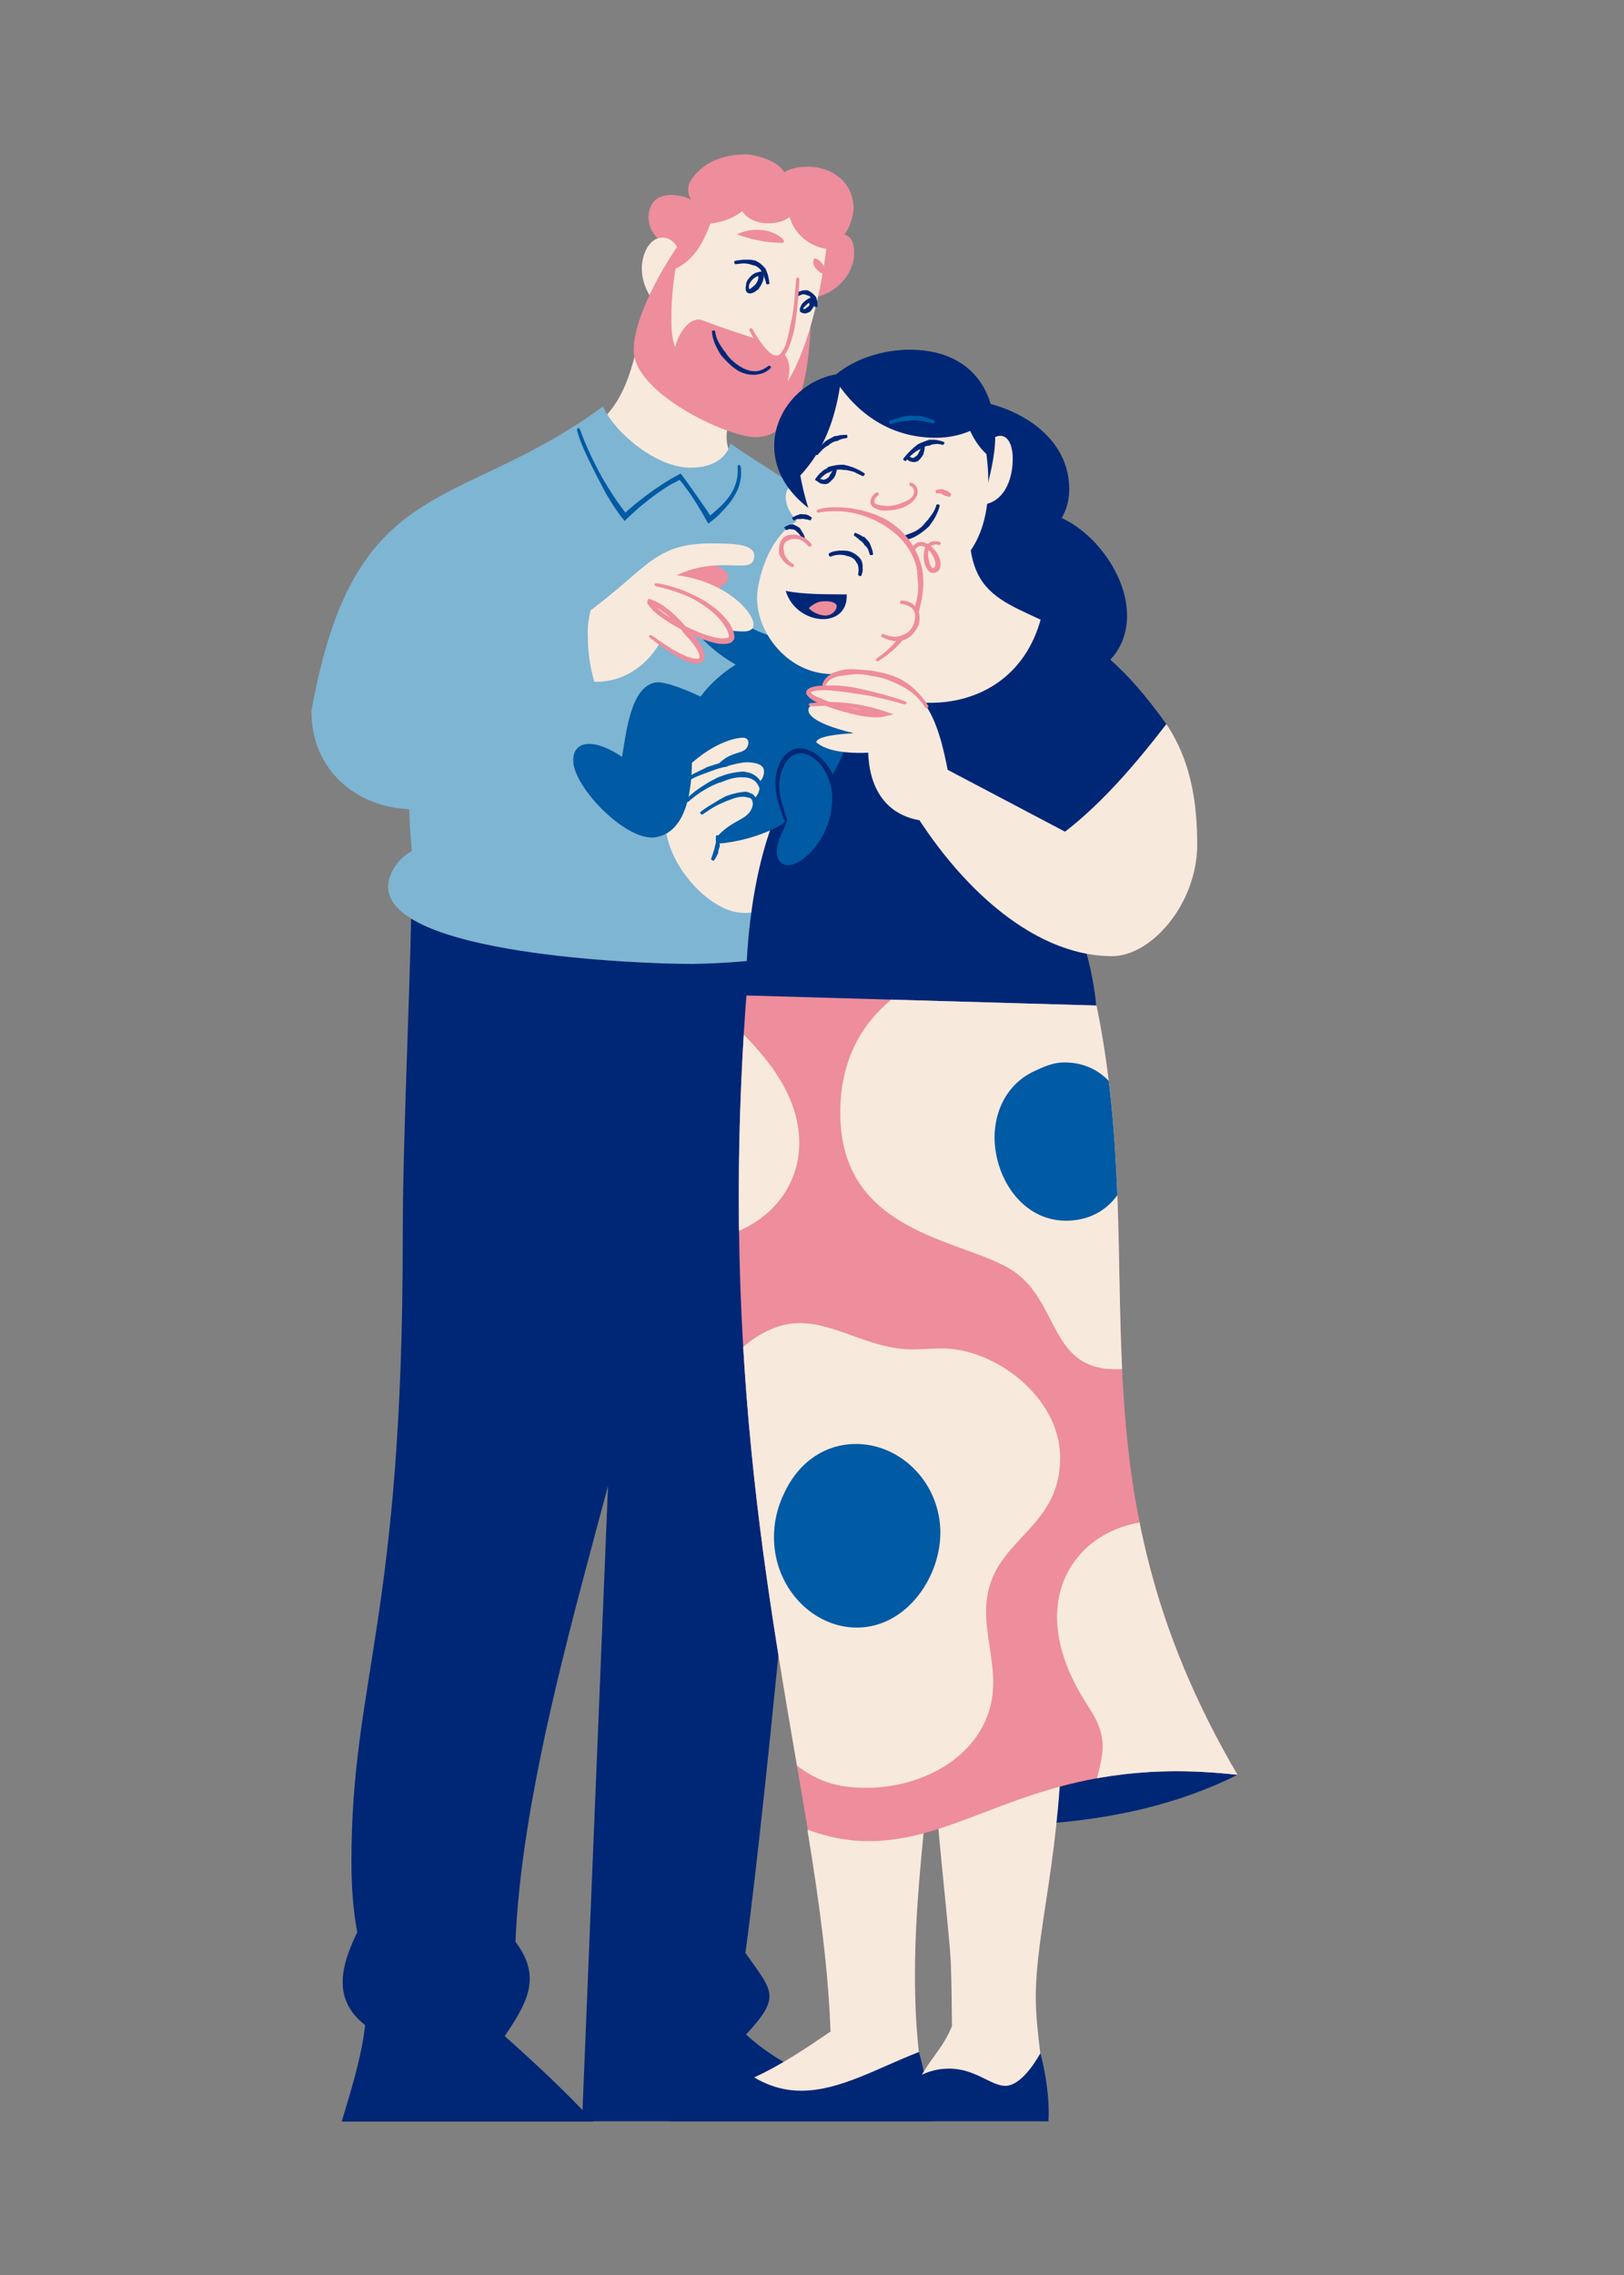 <?xml version="1.0" encoding="utf-8"?>
<!-- Generator: Adobe Illustrator 28.1.0, SVG Export Plug-In . SVG Version: 6.00 Build 0)  -->
<svg version="1.1" id="Layer_1" xmlns="http://www.w3.org/2000/svg" xmlns:xlink="http://www.w3.org/1999/xlink" x="0px" y="0px"
	 viewBox="0 0 500 700" style="enable-background:new 0 0 500 700;" xml:space="preserve">
<rect x="0" y="0" width="500" height="700" fill="#808080" stroke="none"/>
<style type="text/css">
	.st0{fill:#002776;}
	.st1{fill:#F8E9DD;}
	.st2{fill:#7EB5D2;}
	.st3{fill:none;}
	.st4{fill:#005AA4;}
	.st5{fill:#EE8D9C;}
	.st6{clip-path:url(#SVGID_00000124120272126478912470000001167862159993865618_);}
</style>
<g>
	<path class="st0" d="M250.5,282.3c-0.1,3.6-0.1,7.3-0.1,10.9c0,20.9,0.7,41.8,0.7,62.6c0,44.1-15.4,200.1-21.6,245.1
		c4.5,6.4,7.4,9.8,7.4,13.3c0,3.1-2.1,6.3-7.2,11.8c5,4.6,10.5,8.1,16.4,11.1c1,0,2,0,3.1,0c10.1,0,25.4,2,25.4,12.1
		c0,1.1-0.1,2.3-0.3,3.5h-95.1l8.7-212.6l-5.9-157.9H250.5z"/>
</g>
<g>
	<path class="st0" d="M182.6,652.7c-8.5-9.2-17.8-17.8-27.2-26.2c4.6-6.8,7.7-12.1,7.7-17.6c0-3.6-1.3-7.3-4.4-11.5
		c3-71.1,40.8-166.4,40.8-200.7c0-4.6-0.5-8.7-1.6-12.1l-5.1-102.8l-66.1-4.2c-0.7,35.1-2.7,72.4-2.7,103.5
		c0,117.4-15.8,135.8-15.8,191.7c0,7.7,0.5,15,1.8,21.7c-2.5,5.2-4.5,10.4-4.5,15.4c0,4.7,1.8,9.2,6.9,13.2c-1.1,10-4.3,20-7.2,29.7
		H182.6z"/>
</g>
<g>
	<path class="st0" d="M282.9,631.3c0,0,3,10.3,3.9,21.4H206c3.6-12,9.1-12.2,26.3-13.6C232.2,639.1,264.4,628.3,282.9,631.3z"/>
</g>
<g>
	<path class="st0" d="M381,546.1c-45.6,22.8-100.9,14.4-115.3,12.2s87.4-37.3,87.4-37.3L381,546.1z"/>
</g>
<g>
	<path class="st1" d="M301.1,538.3l-52.5,24.8c3.6,22,6.4,42.4,7.1,62c-7.5,5.1-15.2,10.3-23.5,14.1c4.9,2.9,9.7,4.1,14.5,4.1
		c11.9,0,23.7-7.1,36.2-11.9c-0.9-8-1.2-16-1.2-23.9c0-19.1,2.1-38,4.1-57.7"/>
</g>
<g>
	<path class="st0" d="M320.3,631.7c0,0,3.1,10.9,2.5,21h-48.5c0.7-6.4,4.2-11.7,9.5-14.3C300.5,625.1,320.3,631.7,320.3,631.7z"/>
</g>
<g>
	<path class="st1" d="M287.1,531.4c0.4,23,3.4,45.8,5.4,68.7c0.5,6.4,0.5,16.9,0.6,23.3c-2.7,6.5-5.7,8.9-9.3,15
		c2.7-1.3,5.5-1.9,8.4-1.9c8.1,0,12.9,5.3,17.3,5.3c4.1,0,8.2-5.4,10.8-10c-0.7-5.7-1.4-11.5-1.4-17.2c0,0,0-0.1,0-0.1
		c0-20.6,7.9-44.1,8.2-86"/>
</g>
<g>
	<path class="st0" d="M283.5,124.2c2.9-1,6.3-1.5,9.9-1.5c15.9,0,35.8,9.6,35.8,27.8c0,9.9-7.3,15.8-12.9,15.8c-2.3,0-4.5-1-6.3-3.4
		c2.5-3.6,5.9-5.2,9.7-5.2c12,0,27.3,16.3,27.3,31.7c0,10.5-7.2,20-22.3,20c-23.5,0-46.6-18.4-46.6-45.7c0-6.6,1.3-13.5,4-20.5"/>
</g>
<g>
	<g>
		<path class="st1" d="M225.3,127.7c-1,2.3-1.6,4.5-1.6,6.7c0,2.8,0.9,5.4,3,8c-15.3,19.5-51.8-6.6-51.8-6.6
			c16.8-7,19.4-20.2,22.9-36.9"/>
	</g>
	<g>
		<path class="st2" d="M242.6,294c7.9-87.1,18.8-103,29.4-112.5c-4.7-20.6-29.9-33.1-47.1-45c-1.2,4.1-4.8,7.4-12.4,7.4
			c-10.1,0-22.8-10.2-26.9-18.8c-45.1,33.1-76.6,19.9-89.8,94.1l30-5.3c0,6.5-0.1,13-0.1,19.5c0,9.5,0.2,19,1.1,28.5
			c-3.9,1.9-7.3,6.7-7.3,10.9c0,20.8,76.7,23.8,93.7,23.8C223.2,296.4,233.2,295.7,242.6,294z"/>
	</g>
	<g>
		<g>
			<line class="st3" x1="179" y1="131.5" x2="177.2" y2="131.9"/>
		</g>
		<g>
			<line class="st3" x1="228.4" y1="142.7" x2="226.6" y2="143"/>
		</g>
		<g>
			<path class="st4" d="M208.9,147.8l0.2-0.1l0.1,0c0-0.1,0.1,0,0.2,0.1c0,0,0.4,0.6,0.7,0.9c0.6,0.8,1.2,1.6,1.8,2.4
				c1.2,1.7,2.3,3.4,3.3,5.1c0.6,0.9,1.1,1.8,1.6,2.7c0.4,0.7,0.8,1.4,1.2,2.1c0,0,0.1,0.1,0.1,0.1l0.1-0.1l0.3-0.2l0.5-0.4
				c0.3-0.2,0.6-0.5,0.9-0.7c0.8-0.7,1.6-1.4,2.3-2.2c0.7-0.7,1.3-1.4,2-2.2c0.9-1.1,1.7-2.3,2.4-3.6c1.3-2.4,1.8-5.2,1.5-7.9
				c-0.1-0.5-0.4-0.8-0.6-0.8c-0.3,0.1-0.4,0.4-0.4,0.9c0.2,2.5-0.4,5.1-1.6,7.3c-0.6,1.1-1.4,2.2-2.3,3.2c-0.6,0.7-1.3,1.4-2,2
				c-0.8,0.7-1.5,1.4-2.3,2c-0.2,0.2-0.2,0.1-0.2,0.2c0,0,0,0-0.1,0c-0.1-0.2-0.2-0.3-0.3-0.5c-0.5-0.9-1.1-1.7-1.8-2.7
				c-1.2-1.7-2.3-3.3-3.5-5c-0.6-0.8-1.2-1.7-1.8-2.5l-1.1-1.5c-0.3-0.3-0.4-0.9-0.9-0.5l-1.1,0.6c-0.6,0.3-1.2,0.7-1.8,1
				c-3.3,2-6.6,4.3-9.6,6.7c-0.8,0.6-1.6,1.3-2.4,2l-1.2,1l-0.5,0.5c-0.1,0.1,0,0-0.1,0l-0.2-0.3c-0.3-0.4-0.6-0.8-0.9-1.2
				c-0.6-0.8-1.2-1.7-1.8-2.5c-0.9-1.3-1.7-2.6-2.5-3.9c-1.3-2.1-2.5-4.2-3.6-6.4c-0.8-1.6-1.6-3.2-2.3-4.8c-0.9-2-1.8-4.1-2.5-6.2
				c-0.1-0.4-0.4-0.7-0.7-0.7c-0.3,0.1-0.4,0.5-0.3,0.9c0.6,2.2,1.5,4.4,2.4,6.4c0.7,1.6,1.5,3.2,2.3,4.8c1.1,2.2,2.2,4.4,3.4,6.6
				c0.7,1.4,1.5,2.7,2.3,4c0.6,0.9,1.1,1.8,1.8,2.7c0.3,0.4,0.6,0.9,0.9,1.3l0.7,0.9l0.5,0.6l0.2,0.3c0,0,0,0.1,0.1,0.1l0.1-0.1
				l0.1-0.1l1.8-1.7l1.1-1c0.8-0.7,1.5-1.4,2.3-2c2.9-2.4,6-4.7,9.3-6.6C207.8,148.5,208.4,148.1,208.9,147.8z"/>
		</g>
	</g>
</g>
<g>
	<path class="st1" d="M298.5,162.8c-0.3,27.1,19.7,21.8,39.9,38.9c-18.9,32.7-77.1,37.1-96.3,21.2s18.4-34.1,18.4-34.1
		s16-3,3.5-25.9"/>
</g>
<g>
	<path class="st1" d="M223.2,219.9c-7.7,7.6-16.9,20.1-18.2,31.3c-1.4,12.7,12,28.4,22.6,29.6c17.1,1.9,19.1-21.6,24.9-34.8"/>
</g>
<g>
	<path class="st0" d="M249.6,193.6c11.6,28,61.3,33.6,71-3.7c16.4,6.9,26.3,16,38.5,32.9c1.8,16.5-35.4,47.2-35.4,47.2
		c12,15.6,13.8,39.3,13.8,39.3c-62.2,16-107.8-3-107.8-3s-0.9-30.8,9.1-55.4C240.1,247.6,214.4,221.6,249.6,193.6z"/>
</g>
<g>
	<g>
		<path class="st5" d="M243.7,90.9c1.6,0.6,3.2,0.8,4.8,0.8c7.3,0,14.5-6.4,14.5-14c0-2.7-0.9-5-3-5.5c1.8-2.4,2.8-6.2,2.8-8.1
			c0,0,0,0,0,0c-0.1-8.1-6.6-12.8-14.1-12.8c-3.3,0-5.6,0.7-7.3,1.7c-1.6-3.5-9-5.5-11.9-5.5c0,0,0,0-0.1,0
			c-7.1,0.1-13.1,2.5-16.7,8c-1.2,1.8-1.1,4.3,0.2,6l0,0c-1.7-0.9-4-1.5-6.1-1.5c-3.8,0-5.8,1.5-6.7,4.2c-1,3-0.2,6.3,1.9,8.6
			c1.5,1.7,3.1,2.9,5.2,4.9L243.7,90.9z"/>
	</g>
	<g>
		<path class="st1" d="M209.3,79.2c-0.2-3.8-2.7-6.1-5.3-6.1c-4.2,0-6.4,5.3-6.4,9.5c0,3.5,1.3,7.1,3.5,9.8"/>
	</g>
	<g>
		<path class="st5" d="M211.4,72c-5.7,7.1-16.3,24.8-16.3,35.8c0,13.1,28.7,26.7,37.5,26.7c14.8,0,17-23.9,17-38.6
			c0-2.3-0.1-4.5-0.1-6.3L211.4,72z"/>
	</g>
	<g>
		<path class="st1" d="M218.7,68.8c-2.1,5.8-5,11.1-10.7,13.9c-1,5.4-1.3,11.4-1.3,15.9c0,2.4,0.2,6,1.2,8.2
			c0.8-3.8,4.4-9.8,8.5-8.2c19.9,7.7,29,6.9,26.1,18.8c6.4-10.2,10.4-28.5,11.9-40.8c-5.8-1-9.9-5-11.3-9.8
			c-1.6,1.2-3.9,1.9-6.6,1.9c-4,0-6.7-1.8-8-3.7C225.9,67.1,222.2,68.4,218.7,68.8z"/>
	</g>
	<g>
		<path class="st5" d="M226.9,72.1c1.8-0.9,4-1.4,6.2-1.4c3.1,0,6.3,1,8.3,3.3c-0.1,0.2-0.1,0.4-0.2,0.7c-0.4,0-0.8,0-1.1,0
			C235.5,74.6,231.2,73.7,226.9,72.1z"/>
	</g>
	<g>
		<path class="st5" d="M254.7,84.9c-0.3-1.7-1.7-5.2-4-5.4c-0.2,0.4-0.3,0.8-0.3,1.2C250.5,82.8,252.8,84.2,254.7,84.9z"/>
	</g>
	<g>
		<g>
			<line class="st3" x1="237.8" y1="113.3" x2="236.5" y2="111.9"/>
		</g>
		<g>
			<line class="st3" x1="220.6" y1="101.7" x2="218.7" y2="101.8"/>
		</g>
		<g>
			<path class="st0" d="M223.1,108.1c-0.3-0.3-0.6-0.7-0.8-1.1c-0.4-0.5-0.7-1.1-1-1.6c-0.6-1.1-1-2.2-1.1-3.4
				c0-0.2-0.3-0.4-0.6-0.3c-0.3,0-0.5,0.2-0.4,0.5c0.1,1.3,0.5,2.6,1,3.8c0.3,0.6,0.6,1.2,0.9,1.8c0.2,0.4,0.5,0.8,0.7,1.2l0.2,0.3
				c1.3,1.5,2.7,3,4.4,4.2c0.3,0.2,0.6,0.4,0.9,0.6l0.6,0.3c1.1,0.5,2.4,0.9,3.7,0.9c0.9,0.1,1.8-0.1,2.7-0.3
				c1.1-0.3,2.1-0.9,2.9-1.7c0.2-0.2,0.2-0.4,0-0.6c-0.2-0.2-0.5-0.3-0.6-0.1c-0.8,0.6-1.7,1.1-2.6,1.4c-0.7,0.2-1.5,0.3-2.3,0.2
				c-1.1-0.1-2.1-0.5-3.1-1l-0.5-0.3c-0.3-0.1-0.5-0.3-0.8-0.5c-1.5-1-2.9-2.3-3.9-3.9L223.1,108.1z"/>
		</g>
	</g>
	<g>
		<g>
			<line class="st3" x1="225.9" y1="79.9" x2="226.2" y2="81.7"/>
		</g>
		<g>
			<line class="st3" x1="235.6" y1="87.6" x2="237.4" y2="87.3"/>
		</g>
		<g>
			<path class="st0" d="M234.5,83.7c0.2,0.2,0.3,0.4,0.4,0.6c0.2,0.3,0.3,0.6,0.4,1c0.2,0.6,0.5,1.3,0.6,2c0,0.1,0.3,0.2,0.5,0.2
				c0.3,0,0.5-0.2,0.5-0.3c-0.1-0.8-0.2-1.5-0.4-2.3c-0.1-0.4-0.2-0.8-0.4-1.2c-0.1-0.3-0.2-0.5-0.3-0.8l-0.1-0.2
				c-0.8-1-1.8-1.9-2.9-2.4c-0.2-0.1-0.4-0.2-0.6-0.2c-0.1,0-0.3,0-0.4-0.1c-0.7-0.1-1.5-0.1-2.2-0.1c-0.5,0-1,0-1.5,0.1
				c-0.6,0.1-1.3,0.1-1.9,0.3c-0.1,0-0.2,0.3-0.1,0.5c0,0.3,0.2,0.5,0.3,0.5c0.6-0.1,1.2-0.1,1.8-0.2c0.5,0,0.9-0.1,1.4,0
				c0.7,0,1.3,0.2,1.9,0.4c0.1,0,0.2,0.1,0.3,0.1c0.2,0,0.3,0.1,0.5,0.1c0.9,0.3,1.8,1,2.2,1.9L234.5,83.7z"/>
		</g>
	</g>
	<g>
		<g>
			<line class="st3" x1="229.2" y1="87.4" x2="231" y2="87.8"/>
		</g>
		<g>
			<line class="st3" x1="231" y1="87.8" x2="229.2" y2="87.4"/>
		</g>
		<g>
			<path class="st0" d="M232,88c-0.2,0.2-0.3,0.4-0.5,0.5c-0.1,0.1-0.3,0.2-0.4,0.3c-0.1,0.1-0.1,0.1-0.2,0.1
				c-0.3,0.1-0.4-0.2-0.3-1c0-0.1-0.2-0.3-0.4-0.3c-0.3-0.1-0.5,0-0.5,0.1c-0.1,0.4-0.2,0.8-0.1,1.5c0.1,0.6,0.6,1.1,1.3,1.1
				c0.2,0,0.3,0,0.5-0.1c0.2,0,0.3-0.1,0.4-0.1c0.2-0.1,0.4-0.2,0.6-0.3c0.3-0.2,0.5-0.4,0.8-0.6c0.1,0,0.1-0.1,0.2-0.1
				c0.8-1.1,1.5-2.2,1.7-3.6c0-0.4,0.1-0.7,0-1.1c0-0.2-0.1-0.4-0.2-0.6c0-0.1-0.1-0.2-0.1-0.3c-0.6,0.1-1.1,0.1-1.6,0.3
				c-0.1,0-0.3,0.1-0.4,0.1l-0.3,0.1c-0.2,0.1-0.3,0.2-0.5,0.3c-0.5,0.3-0.9,0.7-1.3,1.2c-0.5,0.5-0.9,1.2-1,1.9
				c0,0.2,0.2,0.3,0.4,0.4c0.3,0.1,0.5,0,0.5-0.1c0.2-0.5,0.5-1.1,0.9-1.5c0.3-0.3,0.7-0.7,1.1-0.9c0.1-0.1,0.3-0.1,0.4-0.2l0.2-0.1
				c0,0,0.1,0,0.1,0c0.1,0,0.2,0,0.2,0c0,0,0,0,0,0.1c0,0,0,0.1,0,0.1c0,0,0,0.1,0,0.1c0,0.9-0.6,2-1.4,2.7
				C232.1,87.9,232,88,232,88z"/>
		</g>
	</g>
	<g>
		<g>
			<line class="st3" x1="244" y1="90.3" x2="245.2" y2="91.8"/>
		</g>
		<g>
			<line class="st3" x1="250.3" y1="94.4" x2="252.2" y2="94.4"/>
		</g>
		<g>
			<path class="st0" d="M249.8,92c0.1,0.1,0.2,0.2,0.3,0.4c0.1,0.2,0.2,0.4,0.3,0.6c0.2,0.4,0.3,0.8,0.3,1.3c0,0.1,0.2,0.1,0.5,0.2
				c0.3,0,0.5-0.1,0.5-0.2c0-0.5,0-1.1-0.1-1.6c-0.1-0.3-0.1-0.6-0.2-0.8c-0.1-0.2-0.1-0.4-0.2-0.6l-0.1-0.1
				c-0.6-0.7-1.3-1.3-2.1-1.7c-0.1-0.1-0.3-0.1-0.4-0.2c-0.1,0-0.2,0-0.3,0c-0.6,0-1.1,0-1.6,0.2c-0.4,0.1-0.7,0.2-1,0.4
				c-0.4,0.2-0.8,0.5-1.1,0.8c-0.1,0.1,0,0.3,0.2,0.5c0.2,0.2,0.4,0.3,0.4,0.3c0.3-0.2,0.7-0.4,1-0.6c0.3-0.1,0.5-0.2,0.8-0.3
				c0.4-0.1,0.8,0,1.1,0.1c0.1,0,0.1,0,0.2,0.1c0.1,0,0.2,0,0.3,0.1C249,90.9,249.6,91.3,249.8,92L249.8,92z"/>
		</g>
	</g>
	<g>
		<g>
			<line class="st3" x1="246.2" y1="94.1" x2="247.9" y2="94.9"/>
		</g>
		<g>
			<line class="st3" x1="247.9" y1="94.9" x2="246.2" y2="94.1"/>
		</g>
		<g>
			<path class="st0" d="M248.3,94.7c-0.1,0.1-0.2,0.2-0.3,0.3c-0.2,0.1-0.3,0.1-0.5,0.1c-0.1,0-0.3,0-0.4-0.1l0.3,0.4
				c-0.1-0.2-0.1-0.4,0-0.7c0-0.1-0.2-0.2-0.4-0.4c-0.2-0.1-0.5-0.1-0.5,0c-0.2,0.3-0.3,0.8-0.2,1.3l0,0.3l0.3,0.2
				c0.2,0.1,0.5,0.2,0.8,0.3c0.4,0.1,0.8,0,1.1-0.1c0.3-0.1,0.5-0.2,0.7-0.3l0.2-0.1c0.4-0.4,0.6-0.8,0.9-1.2
				c0.1-0.1,0.1-0.2,0.2-0.3c0.1-0.2,0.1-0.3,0.2-0.5c0.1-0.3,0.2-0.7,0.2-1c0-0.2,0-0.4-0.1-0.6c-0.1-0.1-0.1-0.2-0.2-0.3
				c-0.2-0.3-0.6-0.4-0.9-0.4c-0.3,0-0.7,0.2-1,0.4c-0.2,0.2-0.5,0.3-0.7,0.5c-0.2,0.2-0.3,0.3-0.5,0.4c-0.3,0.3-0.7,0.7-0.9,1.2
				c-0.1,0.1,0.1,0.3,0.4,0.4c0.2,0.1,0.5,0.2,0.5,0.1c0.2-0.3,0.6-0.6,0.9-0.9c0.1-0.1,0.3-0.3,0.3-0.3c0.1,0,0.1-0.1,0.2-0.1
				c0.1-0.1,0.3-0.1,0.3,0.2c0,0,0,0.1,0,0.1c0,0,0,0,0,0.1c0,0,0,0.1,0,0.1c0,0,0,0,0,0.1c0,0-0.1,0.1-0.1,0.2
				C248.9,94.3,248.6,94.5,248.3,94.7L248.3,94.7z"/>
		</g>
	</g>
	<g>
		<g>
			<path class="st1" d="M245.5,85.2c-0.1,2.6-1.1,24.9-6.8,24.9c-2.9,0-7.3-8.2-7.7-9.2"/>
		</g>
		<g>
			<g>
				<line class="st3" x1="246.4" y1="85.2" x2="244.5" y2="85.2"/>
			</g>
			<g>
				<line class="st3" x1="231.8" y1="100.6" x2="230.1" y2="101.4"/>
			</g>
			<g>
				<path class="st5" d="M238.4,109.3c-0.5-0.1-1-0.5-1.5-0.9c-0.7-0.6-1.4-1.4-2-2.2c-1.2-1.5-2.3-3.2-3.2-4.9
					c-0.2-0.3-0.5-0.4-0.7-0.3c-0.3,0.1-0.3,0.5-0.2,0.8c0.9,1.8,1.9,3.5,3.1,5.2c0.6,0.9,1.3,1.7,2.1,2.5c0.6,0.5,1.2,1.1,2.1,1.4
					c0.2,0,0.5,0.1,0.7,0.1c1.1-0.1,1.9-0.7,2.5-1.4c0.6-0.7,0.9-1.4,1.3-2.1c0.7-1.5,1.1-2.9,1.5-4.4c0.1-0.5,0.3-1,0.4-1.5l0.2-1
					c0.3-1.8,0.5-3.7,0.7-5.5l0.4-4c0.1-1.7,0.3-3.4,0.3-5.1c0-0.3-0.2-0.6-0.5-0.6c-0.3,0-0.5,0.3-0.5,0.6c-0.1,1.7-0.3,3.4-0.4,5
					c-0.1,1.3-0.3,2.6-0.4,3.9c-0.2,1.8-0.6,3.6-1,5.4l-0.2,0.9c-0.1,0.5-0.2,1-0.3,1.5c-0.3,1.4-0.7,2.9-1.3,4.2
					c-0.3,0.6-0.7,1.3-1.1,1.8c-0.4,0.5-1,0.8-1.4,0.7C238.6,109.3,238.5,109.3,238.4,109.3z"/>
			</g>
		</g>
	</g>
</g>
<g>
	<g>
		<path class="st1" d="M301.8,139.6c2.1-3.8,4.3-5.5,6.2-5.5c2.2,0,3.8,2.5,3.8,7.1c0,6.6-2.8,13.5-9.5,14.1"/>
	</g>
	<g>
		<path class="st1" d="M252.4,152.9c-1.9-1.6-4.9-3.6-7.3-3.6c-2.1,0-3.2,1.5-3.2,3.6c0,5.4,6.5,12.1,13.1,12.1
			c0.7,0,1.5-0.1,2.2-0.3"/>
	</g>
	<g>
		<path class="st0" d="M250.1,157.2c-21.5-15.3-10.1-39.1,7.3-42c5.8-4.8,14.4-7.6,22.7-7.6c15.3,0,26.3,8.6,26.3,27
			c0,5.9-1.9,12.7-3.1,17.9L250.1,157.2z"/>
	</g>
	<g>
		<path class="st1" d="M246.4,146.3c3.6,19.3,11.6,33.2,31.8,33.2c14.7,0,26.1-9.8,26.1-30.7c0-3-0.2-6.1-0.6-9.1
			c-2.1-1.9-3.8-4.5-5-7.1c-3.6,1.5-7.1,2.1-10.6,2.1c-11.6,0-21.9-5.2-29.5-15.7C257,129.2,253.6,138.6,246.4,146.3z"/>
	</g>
</g>
<g>
	<g>
		<g>
			<line class="st3" x1="280.2" y1="148.1" x2="279.9" y2="150"/>
		</g>
		<g>
			<line class="st3" x1="270.7" y1="152.8" x2="270.1" y2="151"/>
		</g>
		<g>
			<path class="st5" d="M271.5,155.5c-0.4,0-0.8-0.1-1.2-0.2c-0.5-0.1-0.9-0.3-1-0.6c-0.2-0.3-0.1-0.7,0.1-1.2
				c0.2-0.4,0.6-0.8,1-1.1c0.1-0.1,0.2-0.3,0.1-0.6c-0.1-0.3-0.3-0.4-0.6-0.3c-0.6,0.3-1.1,0.8-1.5,1.4c-0.3,0.6-0.6,1.4-0.3,2.2
				c0.3,0.9,1.2,1.3,1.8,1.5c0.4,0.2,0.9,0.3,1.3,0.4l0.3,0.1c1.9,0.1,3.8-0.1,5.6-0.6c0.3-0.1,0.6-0.2,0.9-0.3l0.6-0.3
				c1-0.5,2-1.1,2.9-2.1c0.6-0.7,1-1.5,1-2.5c0-0.6-0.1-1.2-0.5-1.8c-0.4-0.5-1-0.9-1.5-1c-0.2-0.1-0.5,0.1-0.5,0.4
				c0,0.3,0.1,0.5,0.2,0.6c0.8,0.3,1.2,0.9,1.2,1.8c0,0.6-0.3,1.3-0.8,1.8c-0.6,0.7-1.6,1.1-2.6,1.5l-0.5,0.2
				c-0.3,0.1-0.5,0.2-0.8,0.3c-1.6,0.5-3.4,0.8-5,0.4L271.5,155.5z"/>
		</g>
	</g>
	<g>
		<g>
			<line class="st3" x1="265.6" y1="147.2" x2="266.6" y2="145.6"/>
		</g>
		<g>
			<line class="st3" x1="250.5" y1="147.5" x2="252.1" y2="148.6"/>
		</g>
		<g>
			<path class="st0" d="M254.7,144c-0.3,0.2-0.6,0.4-0.9,0.5c-0.4,0.3-0.8,0.6-1.1,0.9c-0.7,0.6-1.2,1.3-1.7,2
				c-0.1,0.1,0,0.4,0.3,0.5c0.2,0.2,0.5,0.2,0.6,0.1c0.5-0.6,1.1-1.2,1.7-1.7c0.3-0.3,0.7-0.5,1-0.7c0.3-0.1,0.5-0.2,0.8-0.3
				c0.1,0,0.1,0,0.2-0.1c1-0.6,2.3-0.8,3.4-0.7c0.2,0,0.4,0,0.6,0.1l0.4,0c0.7,0,1.5,0.2,2.2,0.4c0.5,0.1,1,0.3,1.5,0.6
				c0.6,0.3,1.3,0.6,1.9,0.9c0.1,0.1,0.3-0.1,0.5-0.3s0.2-0.5,0-0.6c-0.6-0.4-1.3-0.8-1.9-1.1c-0.5-0.2-1.1-0.5-1.6-0.7
				c-0.8-0.3-1.6-0.5-2.4-0.7l-0.4-0.1c-0.2,0-0.5,0-0.7,0c-1.4,0-2.8,0.3-4.2,0.7C254.8,143.9,254.8,144,254.7,144z"/>
		</g>
	</g>
	<g>
		<g>
			<line class="st3" x1="252.4" y1="146.5" x2="251.3" y2="148"/>
		</g>
		<g>
			<line class="st3" x1="258" y1="144.3" x2="256.2" y2="143.9"/>
		</g>
		<g>
			<path class="st0" d="M257,146.6l0.2-0.4c0.1-0.2,0.1-0.4,0.2-0.6c0.1-0.4,0.2-0.8,0.2-1.2c0-0.1-0.2-0.2-0.5-0.2
				c-0.3-0.1-0.5-0.1-0.5,0c-0.1,0.3-0.3,0.7-0.5,1c-0.1,0.2-0.2,0.3-0.3,0.5c-0.1,0.1-0.2,0.2-0.2,0.3l-0.1,0.1
				c-0.1,0.5-0.5,0.9-0.9,1.1c-0.1,0-0.1,0.1-0.2,0.1c0,0-0.1,0.1-0.1,0.1c-0.2,0.1-0.5,0.2-0.7,0.2c-0.2,0-0.4,0-0.6-0.1
				c-0.3-0.1-0.5-0.2-0.8-0.3c-0.1,0-0.2,0.1-0.4,0.4c-0.2,0.2-0.2,0.4-0.2,0.5c0.3,0.2,0.6,0.4,0.9,0.6c0.3,0.1,0.6,0.2,0.9,0.2
				c0.4,0.1,0.9,0.1,1.4-0.1c0.1,0,0.2,0,0.2-0.1c0.1-0.1,0.2-0.1,0.3-0.2c0.6-0.5,1-1,1.5-1.5L257,146.6z"/>
		</g>
	</g>
	<g>
		<g>
			<line class="st3" x1="277.7" y1="141.1" x2="279.2" y2="142.2"/>
		</g>
		<g>
			<line class="st3" x1="290.3" y1="137.4" x2="291" y2="135.7"/>
		</g>
		<g>
			<path class="st0" d="M286.6,136.9c0.2-0.1,0.5-0.1,0.7-0.2c0.3,0,0.7-0.1,1-0.1c0.7,0,1.3,0.1,2,0.3c0.1,0,0.3-0.2,0.4-0.4
				c0.1-0.3,0.1-0.5-0.1-0.5c-0.7-0.3-1.5-0.5-2.2-0.6c-0.4-0.1-0.8-0.1-1.2-0.1l-0.9,0l-0.2,0c-1.1,0.4-2.3,0.8-3.3,1.3l-0.5,0.3
				c-0.1,0.1-0.2,0.2-0.3,0.3c-0.6,0.4-1.1,0.9-1.6,1.4l-1.1,1.1c-0.4,0.5-0.8,0.9-1.2,1.5c-0.1,0.1,0,0.3,0.3,0.5s0.4,0.2,0.5,0.1
				c0.4-0.4,0.8-0.9,1.2-1.3c0.3-0.3,0.7-0.7,1-0.9c0.5-0.4,1-0.8,1.6-1.1c0.1-0.1,0.2-0.1,0.3-0.1l0.4-0.3c0.8-0.5,1.8-1,2.9-1
				L286.6,136.9z"/>
		</g>
	</g>
	<g>
		<g>
			<line class="st3" x1="279.8" y1="139.9" x2="278.4" y2="141.2"/>
		</g>
		<g>
			<line class="st3" x1="285.2" y1="137.1" x2="283.3" y2="137"/>
		</g>
		<g>
			<path class="st0" d="M284.3,139.8l0.1-0.5c0.1-0.2,0.1-0.5,0.2-0.7c0.1-0.5,0.1-0.9,0.1-1.4c0-0.1-0.2-0.2-0.5-0.2
				c-0.3,0-0.5,0-0.5,0.1c-0.1,0.4-0.2,0.8-0.3,1.1c-0.1,0.2-0.2,0.4-0.2,0.5c-0.1,0.1-0.1,0.2-0.2,0.3l-0.1,0.1
				c-0.1,0.6-0.5,1-0.9,1.3c-0.1,0.1-0.1,0.1-0.2,0.1c0,0-0.1,0.1-0.1,0.1c-0.2,0.2-0.5,0.3-0.7,0.3c-0.2,0-0.4-0.1-0.6-0.2
				c-0.2-0.1-0.5-0.3-0.8-0.5c-0.1,0-0.3,0.1-0.5,0.3s-0.3,0.4-0.3,0.4c0.2,0.3,0.6,0.6,0.9,0.8c0.3,0.2,0.6,0.3,1,0.4
				c0.5,0.1,1.1,0.1,1.6-0.1c0.1,0,0.2-0.1,0.3-0.1c0.1-0.1,0.2-0.2,0.3-0.3c0.6-0.5,1-1.2,1.4-1.8L284.3,139.8z"/>
		</g>
	</g>
	<g>
		<g>
			<line class="st3" x1="271.3" y1="163.9" x2="270.8" y2="165.8"/>
		</g>
		<g>
			<line class="st3" x1="289.8" y1="155.5" x2="288" y2="155"/>
		</g>
		<g>
			<path class="st0" d="M286.2,161.7c0.3-0.3,0.5-0.7,0.8-1.1c0.4-0.5,0.7-1.1,1-1.6c0.6-1.1,1-2.2,1.3-3.3c0.1-0.2-0.1-0.4-0.4-0.5
				c-0.3-0.1-0.5,0-0.6,0.2c-0.3,1.1-0.8,2.1-1.5,3c-0.3,0.5-0.7,0.9-1,1.4c-0.3,0.3-0.5,0.6-0.8,0.9l-0.2,0.2c-1,1.4-2.5,2.4-4,3
				c-0.3,0.1-0.5,0.2-0.8,0.3l-0.5,0.2c-0.9,0.4-1.9,0.6-2.9,0.6c-0.7,0-1.5,0-2.2-0.1c-0.9-0.1-1.9-0.3-2.8-0.5
				c-0.2,0-0.4,0.1-0.5,0.4c-0.1,0.3,0,0.5,0.2,0.6c1,0.3,2,0.5,3,0.6c0.8,0.1,1.6,0.2,2.4,0.2c1.1,0,2.3-0.1,3.4-0.4l0.6-0.2
				c0.3-0.1,0.6-0.3,0.9-0.4c1.7-0.9,3.1-2,4.5-3.3L286.2,161.7z"/>
		</g>
	</g>
	<g>
		<g>
			<line class="st3" x1="287.9" y1="150.6" x2="288" y2="152.5"/>
		</g>
		<g>
			<line class="st3" x1="292.2" y1="153.4" x2="293.1" y2="151.8"/>
		</g>
		<g>
			<path class="st5" d="M291,152.6c0.1,0,0.2,0,0.3,0l0.4,0.1c0.2,0.1,0.5,0.1,0.7,0.2c0,0,0.2-0.2,0.3-0.4c0.1-0.2,0.2-0.5,0.2-0.5
				l-0.6-0.5l-0.3-0.2c-0.1-0.1-0.2-0.1-0.2-0.2l-0.1-0.1c-0.4,0-0.8-0.2-1.3-0.4l-0.2-0.1l-0.2,0c-0.3,0-0.5,0.1-0.8,0.1
				c-0.2,0-0.3,0-0.5,0.1c-0.2,0-0.4,0-0.6,0.1c0,0-0.1,0.2,0,0.5c0,0.3,0.1,0.5,0.1,0.5c0.2,0,0.4,0,0.6,0c0.2,0,0.3,0,0.5,0
				c0.2,0,0.4,0.1,0.6,0.2l0.1,0.1l0.2,0C290.3,152.3,290.7,152.4,291,152.6L291,152.6z"/>
		</g>
	</g>
	<g>
		<g>
			<line class="st3" x1="250.5" y1="139.4" x2="252.1" y2="140.5"/>
		</g>
		<g>
			<line class="st3" x1="261" y1="135.3" x2="261" y2="133.4"/>
		</g>
		<g>
			<path class="st0" d="M257.8,135.7c0.2-0.1,0.4-0.2,0.5-0.3c0.3-0.1,0.5-0.2,0.8-0.3c0.5-0.2,1.1-0.2,1.6-0.3
				c0.1,0,0.2-0.2,0.2-0.5c0-0.3-0.1-0.5-0.2-0.5c-0.6,0-1.3,0-1.9,0.1c-0.3,0-0.6,0.1-1,0.2c-0.2,0-0.5,0.1-0.7,0.1l-0.2,0
				c-0.8,0.5-1.7,0.9-2.5,1.4c-0.1,0.1-0.3,0.2-0.4,0.3l-0.2,0.2c-0.4,0.4-0.8,0.8-1.2,1.2l-0.8,0.9c-0.3,0.4-0.7,0.8-0.9,1.3
				c-0.1,0.1,0.1,0.3,0.3,0.4s0.4,0.2,0.5,0.1c0.3-0.4,0.6-0.7,1-1.1c0.3-0.3,0.5-0.6,0.8-0.8c0.4-0.3,0.8-0.7,1.3-0.9l0.2-0.1
				c0.1-0.1,0.2-0.2,0.3-0.3c0.7-0.5,1.4-1,2.3-1.1L257.8,135.7z"/>
		</g>
	</g>
	<g>
		<g>
			<line class="st3" x1="273.4" y1="129.1" x2="274.1" y2="130.8"/>
		</g>
		<g>
			<line class="st3" x1="287.4" y1="130.8" x2="288.1" y2="129"/>
		</g>
		<g>
			<path class="st4" d="M283.4,129.5c0.3,0,0.5,0,0.8,0.1c0.4,0.1,0.7,0.1,1.1,0.2c0.7,0.1,1.4,0.3,2,0.5c0.1,0,0.3-0.1,0.4-0.4
				c0.1-0.3,0.1-0.5,0-0.5c-0.7-0.3-1.4-0.6-2.1-0.8c-0.4-0.1-0.7-0.2-1.1-0.3l-0.8-0.2l-0.2-0.1c-1.2,0-2.3-0.1-3.5-0.1l-0.6,0
				l-0.4,0.1c-0.7,0.1-1.4,0.3-2,0.5l-1.4,0.4c-0.6,0.2-1.2,0.4-1.8,0.6c-0.1,0.1-0.1,0.3,0,0.6c0.1,0.3,0.3,0.4,0.4,0.4
				c0.6-0.2,1.2-0.3,1.8-0.5c0.5-0.1,0.9-0.2,1.4-0.3c0.6-0.1,1.3-0.2,2-0.2l0.3,0l0.5-0.1c1-0.1,2.1-0.1,3.2,0.2L283.4,129.5z"/>
		</g>
	</g>
</g>
<g>
	<path class="st4" d="M232.8,207.3c-7.8-2.4-18.9-10.7-22.1-18.7c1.2-2.1,6.5-3.9,7.7-3.9c2.3,0,7.6,8.9,24.8,12.6
		c1,0.2,3,0,3.8,0.7c-1.8,5.3-5,9-9.8,11.9"/>
</g>
<g>
	<path class="st4" d="M249.1,198.3c-0.4,0-0.8,0-1.2,0c-13.2,0-26.1,6.8-33.4,17.7l-7.5,10.1l-3.2,20.6c4.1,9.9,11.5,13.6,19.2,12.7
		c26.8-3.5,40.2-24.2,40.2-47.7c0-5.7-0.8-11.5-2.3-17.3"/>
</g>
<g>
	<g>
		<g>
			<line class="st3" x1="279.5" y1="173.4" x2="281.4" y2="173.2"/>
		</g>
		<g>
			<line class="st3" x1="289.4" y1="168.2" x2="290" y2="166.4"/>
		</g>
		<g>
			<path class="st5" d="M286.2,173.1c-0.2-0.5-0.3-1-0.4-1.6c-0.1-0.8-0.1-1.6,0.1-2.2c0.2-0.7,0.5-1.2,1.1-1.5
				c0.6-0.3,1.3-0.3,2-0.1c0.3,0.1,0.5-0.1,0.6-0.4c0.1-0.3-0.1-0.5-0.4-0.6c-0.8-0.2-1.8-0.3-2.7,0.1c-0.9,0.4-1.6,1.3-1.8,2.1
				c-0.3,0.9-0.3,1.8-0.3,2.7c0,0.6,0.1,1.3,0.3,1.9c0,0.1,0.1,0.3,0.1,0.4c0.3,0.6,0.6,1.2,1.1,1.8c0.2,0.1,0.3,0.3,0.5,0.4
				c0.2,0.1,0.5,0.2,0.8,0.2c0.3,0,0.6-0.1,0.8-0.1c0.2-0.1,0.4-0.2,0.6-0.3c0.7-0.5,1-1.4,1-2.2c0-0.8-0.1-1.4-0.4-2.1
				c-0.2-0.4-0.4-0.9-0.6-1.3c-0.2-0.3-0.3-0.5-0.5-0.7c-0.5-0.6-1.1-1.2-1.7-1.7c-0.7-0.5-1.4-0.9-2.3-1.1c-0.6-0.1-1.4,0-1.9,0.3
				c-0.6,0.3-1,0.8-1.4,1.3c-0.4,0.6-0.7,1.3-0.9,2.1c-0.1,0.4-0.1,0.8-0.1,1.1l0.1,1.1c0,0.3,0.3,0.5,0.5,0.5
				c0.3,0,0.5-0.3,0.5-0.5l-0.1-1c0-0.3,0.1-0.6,0.1-0.9c0.2-0.6,0.4-1.2,0.8-1.7c0.6-0.8,1.4-1.3,2.2-1.1c1.2,0.3,2.3,1.3,3,2.5
				c0.1,0.2,0.3,0.4,0.3,0.6c0.2,0.3,0.4,0.7,0.5,1c0.2,0.5,0.3,1,0.3,1.5c0,0.5-0.2,0.9-0.5,1.1c-0.1,0.1-0.2,0.1-0.2,0.1
				c-0.1,0-0.1,0-0.1,0c0,0-0.1,0-0.1,0c-0.1,0-0.1-0.1-0.2-0.2c-0.3-0.3-0.5-0.9-0.7-1.4C286.3,173.3,286.3,173.2,286.2,173.1z"/>
		</g>
	</g>
	<g>
		<path class="st1" d="M233.5,180.1c3.3-16.6,13.1-23,23.2-23c14.4,0,26.7,9,26.7,22.8c0,14.6-13.1,27.5-27.2,27.5
			c-13.4,0-23.1-12.4-23.1-23.3C233.1,182.7,233.2,181.4,233.5,180.1z"/>
	</g>
	<g>
		<g>
			<line class="st3" x1="251" y1="156.8" x2="251.5" y2="158.6"/>
		</g>
		<g>
			<line class="st3" x1="269.1" y1="202.6" x2="270.1" y2="204.2"/>
		</g>
		<g>
			<path class="st5" d="M282.5,177.6c0,0.8,0.1,1.6,0.2,2.4c0,0.8,0,1.6-0.1,2.4c-0.2,1.6-0.6,3.3-1.1,4.8c-0.6,1.7-1.3,3.1-2,4.5
				c-0.4,0.7-0.8,1.5-1.2,2.2c-0.4,0.7-0.9,1.3-1.3,1.9l-1,1.3l-1.1,1.3c-1.5,1.5-3.1,2.9-4.9,4.1c-0.3,0.2-0.4,0.6-0.3,0.8
				c0.1,0.2,0.5,0.3,0.9,0c1.9-1.2,3.7-2.6,5.3-4.1l1.2-1.3l1.1-1.3c0.5-0.7,1-1.3,1.5-2c0.5-0.7,1-1.5,1.4-2.3c0.7-1.4,1.5-3,2-4.8
				c0.4-1.7,0.8-3.4,1-5.1c0.1-0.9,0.1-1.7,0.2-2.6c0-0.9-0.1-1.7-0.1-2.6c0-0.6-0.2-1.2-0.2-1.8c-0.7-3.2-2-6.4-4-9.1
				c-2.1-2.9-4.9-5.3-8.1-6.9l-1.8-0.8c-0.6-0.3-1.2-0.5-1.9-0.7c-1-0.4-2-0.6-3-0.9c-1-0.2-2-0.4-3.1-0.6l-2.2-0.2
				c-0.7-0.1-1.5-0.1-2.2-0.1c-1.9-0.1-3.8,0.1-5.7,0.6c-0.4,0.1-0.6,0.4-0.6,0.7c0.1,0.3,0.4,0.4,0.8,0.3c1.8-0.3,3.6-0.5,5.5-0.4
				c0.7,0,1.4,0,2.2,0.1l2.1,0.3c1,0.2,2,0.4,2.9,0.7c0.9,0.3,1.9,0.6,2.8,1c0.6,0.3,1.2,0.5,1.7,0.7l1.7,0.9
				c2.9,1.6,5.6,3.8,7.6,6.4c1.9,2.4,3.2,5.3,3.7,8.3C282.3,176.5,282.5,177,282.5,177.6z"/>
		</g>
	</g>
	<g>
		<g>
			<line class="st3" x1="254.7" y1="170.1" x2="255.5" y2="171.8"/>
		</g>
		<g>
			<line class="st3" x1="263.7" y1="176.9" x2="265.5" y2="177.5"/>
		</g>
		<g>
			<path class="st0" d="M263.8,173.2c0.1,0.2,0.3,0.4,0.3,0.6c0.1,0.3,0.2,0.6,0.2,1c0.1,0.7,0,1.4-0.1,2c0,0.1,0.2,0.3,0.4,0.4
				c0.3,0.1,0.5,0.1,0.6-0.1c0.3-0.8,0.5-1.6,0.4-2.4c0-0.2,0-0.4,0-0.7c0-0.2-0.1-0.4-0.1-0.7c-0.1-0.3-0.2-0.6-0.3-0.9l-0.1-0.2
				c-0.8-1.1-1.9-1.9-3.1-2.4c-0.2-0.1-0.4-0.2-0.6-0.2l-0.4-0.1c-0.8-0.1-1.5-0.1-2.3-0.1c-0.5,0-1.1,0.1-1.6,0.2
				c-0.7,0.1-1.3,0.3-1.9,0.7c-0.1,0.1-0.1,0.3,0,0.6c0.1,0.2,0.3,0.4,0.4,0.4c0.6-0.2,1.2-0.4,1.7-0.5c0.5-0.1,0.9-0.1,1.4-0.1
				c0.7,0,1.3,0.1,1.9,0.3l0.3,0.1c0.2,0,0.3,0.1,0.5,0.1c0.9,0.3,1.9,0.9,2.2,1.8L263.8,173.2z"/>
		</g>
	</g>
	<g>
		<g>
			<line class="st3" x1="246.3" y1="166.1" x2="248.1" y2="165.5"/>
		</g>
		<g>
			<line class="st3" x1="241.1" y1="162" x2="242.1" y2="163.6"/>
		</g>
		<g>
			<path class="st0" d="M243.9,161.4c-0.2,0-0.4,0-0.5,0c-0.3,0-0.5,0.1-0.7,0.2c-0.4,0.2-0.8,0.4-1.2,0.6c-0.1,0,0,0.3,0.2,0.5
				c0.1,0.2,0.3,0.4,0.4,0.4c0.3-0.1,0.6-0.2,0.9-0.3c0.2,0,0.3,0,0.5,0c0.1,0,0.2,0.1,0.3,0.1l0.1,0c0.4-0.1,0.9,0.2,1.2,0.5
				c0.1,0.1,0.1,0.1,0.2,0.2l0.1,0.1c0.2,0.2,0.5,0.4,0.7,0.7c0.2,0.2,0.3,0.4,0.4,0.6c0.1,0.3,0.3,0.5,0.4,0.8c0,0.1,0.3,0,0.5-0.1
				c0.3-0.1,0.4-0.2,0.4-0.3c-0.1-0.3-0.2-0.7-0.4-1c-0.1-0.2-0.3-0.5-0.4-0.7c-0.2-0.3-0.4-0.7-0.6-1l-0.1-0.2
				c-0.1-0.1-0.2-0.2-0.3-0.2c-0.6-0.4-1.2-0.7-1.9-1L243.9,161.4z"/>
		</g>
	</g>
	<g>
		<g>
			<line class="st3" x1="248.8" y1="168.8" x2="250.3" y2="167.6"/>
		</g>
		<g>
			<line class="st3" x1="243.9" y1="175.1" x2="244.6" y2="173.4"/>
		</g>
		<g>
			<path class="st5" d="M239.8,170.2c0.1,0.4,0.3,0.8,0.5,1.1c0.3,0.5,0.6,1,1,1.4c0.7,0.8,1.6,1.4,2.6,1.8c0.2,0.1,0.4-0.1,0.5-0.3
				c0.1-0.3,0.1-0.5-0.1-0.6c-0.8-0.4-1.5-1-2-1.7c-0.3-0.4-0.5-0.8-0.7-1.2c-0.1-0.3-0.2-0.6-0.2-0.9c0-0.1,0-0.1,0-0.2
				c-0.5-1.2,0-2.7,1-3.2c0.2-0.1,0.4-0.2,0.5-0.2c0.1-0.1,0.2-0.1,0.4-0.2c0.7-0.2,1.6-0.2,2.4-0.1c0.6,0.1,1.1,0.4,1.6,0.7
				c0.6,0.4,1.2,1,1.8,1.6c0.1,0.1,0.4,0.1,0.6-0.1c0.2-0.2,0.3-0.4,0.2-0.6c-0.5-0.7-1.2-1.3-1.9-1.8c-0.6-0.4-1.2-0.7-1.9-0.9
				c-1-0.3-2-0.4-3-0.2c-0.2,0-0.4,0.1-0.6,0.1c-0.3,0.1-0.6,0.3-0.8,0.4c-0.8,0.5-1.3,1.3-1.6,2.2c-0.3,0.9-0.3,1.8-0.2,2.6
				C239.7,170.1,239.8,170.1,239.8,170.2z"/>
		</g>
	</g>
	<g>
		<path class="st0" d="M241.9,181.8c5.6,1.2,12.9,1,18.8,1.1c0,0.2,0,0.3,0,0.5c0,4.8-3.4,7.1-7.3,7.1
			C248.9,190.5,243.6,187.5,241.9,181.8z"/>
	</g>
	<g>
		<path class="st5" d="M249,187.1c2-1.7,3.1-2.1,5.2-2.1c1.7,0,3.4,0.4,3.4,1.6c0,1-1.2,2.8-3.6,2.8
			C252.1,189.3,250,188.3,249,187.1z"/>
	</g>
	<g>
		<g>
			<line class="st3" x1="267.4" y1="171.1" x2="269.3" y2="170.8"/>
		</g>
		<g>
			<line class="st3" x1="263.4" y1="163.5" x2="262.6" y2="165.3"/>
		</g>
		<g>
			<path class="st0" d="M265.8,165.2c-0.2-0.1-0.3-0.2-0.5-0.3c-0.2-0.1-0.4-0.3-0.7-0.4c-0.4-0.2-0.9-0.4-1.3-0.6
				c-0.1,0-0.2,0.2-0.3,0.4c-0.1,0.2-0.1,0.5-0.1,0.5c0.4,0.2,0.7,0.5,1,0.7c0.2,0.1,0.3,0.3,0.5,0.4c0.1,0.1,0.2,0.2,0.3,0.3
				l0.1,0.1c0.6,0.3,1,0.8,1.3,1.3c0.1,0.1,0.1,0.2,0.2,0.3l0.2,0.1c0.3,0.3,0.5,0.6,0.7,0.9c0.1,0.2,0.2,0.5,0.3,0.8
				c0.1,0.3,0.2,0.7,0.3,1c0,0.1,0.3,0.1,0.5,0.1c0.3,0,0.5-0.1,0.5-0.2c0-0.4-0.1-0.8-0.2-1.2c-0.1-0.3-0.2-0.6-0.3-0.9
				c-0.2-0.4-0.3-0.8-0.5-1.3l-0.1-0.2c-0.1-0.1-0.2-0.2-0.2-0.3c-0.5-0.6-1-1-1.5-1.6L265.8,165.2z"/>
		</g>
	</g>
	<g>
		<g>
			<line class="st3" x1="243.7" y1="158.9" x2="244.7" y2="160.5"/>
		</g>
		<g>
			<line class="st3" x1="249.4" y1="160.6" x2="250.2" y2="158.9"/>
		</g>
		<g>
			<path class="st0" d="M248,159.8c0.1,0,0.2,0,0.3,0c0.1,0,0.3,0,0.4,0.1c0.3,0.1,0.5,0.1,0.8,0.2c0,0,0.2-0.2,0.3-0.4
				c0.1-0.2,0.2-0.5,0.1-0.5c-0.3-0.2-0.5-0.3-0.8-0.5c-0.1-0.1-0.3-0.2-0.5-0.2l-0.3-0.2l-0.1,0c-0.5,0-1-0.1-1.6-0.1l-0.3,0
				l-0.2,0.1c-0.3,0.1-0.6,0.2-0.9,0.3c-0.2,0.1-0.4,0.2-0.6,0.3c-0.2,0.1-0.5,0.2-0.7,0.4c0,0,0,0.3,0.2,0.5s0.3,0.4,0.3,0.4
				c0.2-0.1,0.4-0.2,0.6-0.3c0.2-0.1,0.3-0.1,0.5-0.2c0.2,0,0.5,0,0.7,0l0.1,0l0.2,0C247.1,159.6,247.6,159.6,248,159.8L248,159.8z"
				/>
		</g>
	</g>
	<g>
		<g>
			<path class="st1" d="M277.1,185.3c0,0,0.1,0,0.1,0c3.7,0.1,5.2,2.3,5.2,4.6c0,3.1-2.6,6.6-6.7,6.6c-1.3,0-2.8-0.4-4.3-1.2"/>
		</g>
		<g>
			<g>
				<line class="st3" x1="277.1" y1="184.3" x2="277.1" y2="186.2"/>
			</g>
			<g>
				<line class="st3" x1="271.9" y1="194.4" x2="271" y2="196.1"/>
			</g>
			<g>
				<path class="st5" d="M277.8,195.4c-0.3,0.2-0.7,0.3-1.1,0.4c-0.5,0.1-1.1,0.2-1.6,0.1c-1.1-0.1-2.1-0.4-3.1-0.8
					c-0.2-0.1-0.4,0-0.6,0.3c-0.1,0.2-0.1,0.5,0.1,0.6c1.1,0.6,2.2,1,3.5,1.2c0.6,0.1,1.3,0.1,2,0c0.5,0,0.9-0.2,1.4-0.3l0.3-0.1
					c1.8-0.9,3.2-2.4,4-4.2c0.1-0.3,0.3-0.6,0.3-1c0-0.2,0.1-0.4,0.1-0.7c0.1-1.2,0-2.5-0.7-3.5c-0.4-0.8-1.1-1.4-1.8-1.8
					c-0.9-0.6-2-0.8-3.1-0.8c-0.2,0-0.4,0.2-0.4,0.5c0,0.3,0.1,0.5,0.3,0.5c0.9,0.1,1.8,0.3,2.6,0.8c0.6,0.3,1.1,0.8,1.4,1.4
					c0.4,0.8,0.5,1.8,0.2,2.7c0,0.2-0.1,0.3-0.1,0.5c0,0.3-0.1,0.5-0.2,0.8c-0.5,1.5-1.7,2.8-3.2,3.3L277.8,195.4z"/>
			</g>
		</g>
	</g>
</g>
<g>
	<g>
		<path class="st1" d="M318.1,254.4L292,238.1c-3.4-18.1-7.7-29.7-26.9-31.3c-4.4-0.4-10.5,0.3-11.5,4.3c-2.2,0.4-4.1,1.1-4.1,2.2
			c-0.1,1,1.2,2,3,2.9c-2,0.3-3.5,0.9-3.6,2.1c-0.3,3.2,7.7,5.8,13.9,7.3c-5.2,0.3-11.3,1-11.5,2.8c2.4,2,5.9,2.8,9.6,3.1
			c2.1,0.2,4.3,0.2,6.4,0.1c0.4,11.4,5.8,19.7,17.3,21c5.8,4.9,12.3,9.7,18.9,13.3"/>
	</g>
	<g>
		<g>
			<line class="st3" x1="284.7" y1="218.3" x2="286.3" y2="217.3"/>
		</g>
		<g>
			<line class="st3" x1="252.7" y1="210.9" x2="254.5" y2="211.4"/>
		</g>
		<g>
			<path class="st5" d="M267.7,206.3c-1.7-0.2-3.5-0.3-5.3-0.4c-1,0-1.9,0-2.7,0.2c-0.5,0.1-0.9,0.2-1.4,0.3
				c-0.4,0.1-0.8,0.3-1.2,0.4c-0.6,0.2-1.2,0.5-1.7,0.9c-1,0.7-1.9,1.7-2.2,2.9c-0.1,0.2,0.1,0.4,0.4,0.5c0.3,0.1,0.5,0,0.6-0.2
				c0.4-0.9,1.1-1.7,2-2.1c0.5-0.2,1-0.5,1.5-0.6c0.4-0.1,0.7-0.2,1.1-0.2c0.4-0.1,0.8-0.1,1.3-0.2c0.8-0.1,1.6-0.2,2.5-0.3
				c1.7-0.2,3.4,0,5,0.3l0.8,0.2c1.6,0.2,3.2,0.6,4.7,1.1c1.6,0.6,3.2,1.3,4.7,2.1c0.6,0.3,1.1,0.6,1.6,1c0.9,0.5,1.7,1.2,2.4,1.8
				c0.5,0.5,1,1,1.5,1.6c0.6,0.7,1.1,1.5,1.7,2.2c0.1,0.2,0.4,0.2,0.6,0c0.2-0.1,0.3-0.4,0.2-0.6c-0.5-0.9-1.1-1.7-1.7-2.4
				c-0.5-0.6-1-1.2-1.5-1.7c-0.8-0.8-1.5-1.5-2.4-2.2c-0.5-0.4-1.1-0.8-1.7-1.2c-1.5-1-3.3-1.7-5-2.2c-1.6-0.5-3.3-0.8-4.9-1.1
				L267.7,206.3z"/>
		</g>
	</g>
	<g>
		<g>
			<line class="st3" x1="248.9" y1="215.9" x2="249" y2="217.8"/>
		</g>
		<g>
			<line class="st3" x1="278.7" y1="217.3" x2="279.3" y2="215.5"/>
		</g>
		<g>
			<path class="st5" d="M250.6,213.9c-0.3-0.2-0.5-0.3-0.7-0.5c-0.1-0.1-0.1-0.1-0.2-0.2c0,0,0-0.1,0-0.1c0-0.1,0.1-0.2,0.1-0.2
				c0.2-0.1,0.6-0.2,0.9-0.3c0.7-0.1,1.4-0.2,2.1-0.2c1.4-0.1,2.9,0,4.4,0.2c1.9,0.2,3.7,0.4,5.3,0.7l2.8,0.4
				c0.8,0.1,1.7,0.3,2.5,0.4c1.2,0.2,2.4,0.5,3.6,0.8c2.3,0.5,4.5,1.1,6.8,1.8c0.4,0.1,0.8,0,0.9-0.3c0.1-0.3-0.2-0.6-0.6-0.7
				c-2.3-0.8-4.5-1.4-6.8-2.1c-1.2-0.3-2.4-0.6-3.6-0.9l-2.5-0.6c-0.9-0.2-1.8-0.4-2.8-0.6c-1.7-0.3-3.5-0.5-5.5-0.6
				c-1.5,0-3,0-4.5,0.1c-0.8,0-1.5,0.1-2.3,0.3c-0.4,0.1-0.8,0.2-1.2,0.4c-0.6,0.3-1.1,0.8-1.1,1.4c0,0.3,0.1,0.6,0.3,0.8
				c0.2,0.2,0.4,0.5,0.5,0.6c0.3,0.3,0.6,0.5,0.9,0.7c0.6,0.4,1.1,0.7,1.7,1c3.3,1.4,6.6,2.4,10,3.3c1.7,0.4,3.3,0.8,5.1,1
				c1.7,0.2,3.6,0.4,5.4,0l3-0.7l-2.9-1l-0.9-0.3c-1.3-0.4-2.7-0.8-4.1-1.1c-2.2-0.5-4.4-0.9-6.6-1.1c-1.6-0.2-3.2-0.3-4.8-0.3
				c-2,0-4.1,0.2-6.1,0.3c-0.4,0-0.7,0.3-0.7,0.5c0,0.3,0.3,0.5,0.8,0.5c2,0,4.1-0.2,6-0.2c1.6,0,3.1,0.1,4.7,0.4
				c2.2,0.3,4.3,0.8,6.4,1.4c1.3,0.4,2.6,0.8,3.9,1.3c0.3,0.1,0.6,0.2,0.8,0.3l0.1-1.7c-1.5,0.3-3.2,0.2-4.8-0.1
				c-1.7-0.2-3.3-0.5-4.9-0.9c-3.3-0.7-6.7-1.7-9.7-3.1C251.6,214.5,251.1,214.2,250.6,213.9z"/>
		</g>
	</g>
	<g>
		<path class="st1" d="M288.6,235.2l39.3,20.7c11.6-8.9,22.2-21.4,31.2-33.1c7.3,10.8,9.5,23.5,9.5,37c0,18.3-14.1,34.4-26.2,34.4
			c-25.4,0-49.5-23.7-64.4-50.2"/>
	</g>
</g>
<g>
	<g>
		<path class="st4" d="M242.1,253c-1.7,3-3.3,6.3-3.3,9.2c0,3,1.6,4.9,4.1,4.9c5.3,0,14.3-8.7,14.3-21c0-9.1-6.2-15-10.8-15
			c-4.6,0-7.1,5.9-7.1,10.5C239.4,245.4,240.9,249.1,242.1,253z"/>
	</g>
	<g>
		<g>
			<line class="st3" x1="242.9" y1="253.4" x2="241.3" y2="252.5"/>
		</g>
		<g>
			<line class="st3" x1="241.2" y1="253.2" x2="243" y2="252.7"/>
		</g>
		<g>
			<path class="st0" d="M256.3,238.1c-0.9-1.9-2.2-3.7-3.9-5.2c-1.7-1.4-3.7-2.6-6.1-2.7c-1.3,0-2.6,0.5-3.5,1.2
				c-1,0.7-1.7,1.6-2.2,2.4c-0.6,1-1,2.1-1.3,3.1c-0.3,1-0.5,2-0.5,3c-0.1,1.5,0,3,0.2,4.4c0.5,2.7,1.5,5.3,2.3,7.8
				c0.2,0.4,0.5,0.7,0.7,0.7c0.3-0.1,0.4-0.5,0.2-1c-0.8-2.6-1.7-5.1-2.1-7.7c-0.2-1.3-0.3-2.7-0.1-4c0.1-0.9,0.3-1.9,0.6-2.7
				c0.3-1,0.8-1.9,1.3-2.7c0.9-1.5,2.3-2.8,4.3-2.9c1.8-0.1,3.7,0.8,5.1,2.1c1.5,1.3,2.6,3,3.4,4.7c0.2,0.6,0.5,1.2,0.7,1.9
				c1.2,3.6,1,7.6,0,11.3c-0.5,2-1.3,3.9-2.3,5.7c-1,1.8-2.3,3.5-3.7,4.9c-1.1,1.1-2.2,2.1-3.6,2.8c-1,0.6-2.1,1-3.2,1
				c-1.1,0-2.1-0.4-2.7-1.4c-0.9-1.3-0.9-3.2-0.5-4.8c0.5-2.1,1.5-4.2,2.5-6.2c0.2-0.4,0.2-0.8,0-1c-0.2-0.1-0.6,0.1-0.8,0.5
				c-1.2,2-2.2,4.2-2.7,6.5c-0.4,1.8-0.5,3.9,0.7,5.7c0.8,1.2,2.3,2,3.7,2c1.4,0,2.7-0.4,4-1c1.5-0.7,2.8-1.8,4-2.9
				c1.6-1.5,3-3.3,4.1-5.3c1.1-2,1.8-4,2.4-6.1c0.5-2,0.7-4,0.7-6c0-2.1-0.3-4.1-0.9-6.1C256.9,239.5,256.6,238.8,256.3,238.1z"/>
		</g>
	</g>
</g>
<g>
	<g>
		<g>
			<path class="st5" d="M202.6,172.5c3.1-0.5,6.2-0.6,9.3-0.6c0,0,0,0,0,0c1.2,0,12.3,1.9,12.3,5.6c0,2.9-5,4.7-8,4.7
				c-4.1,0-8.6-1.7-11.8-3.1"/>
		</g>
		<g>
			<path class="st1" d="M159.6,201.9c40.2-22,36.6-34.7,59.4-34.7c6.9,0,13.2,0.2,13.2,3.8c0,6.5-9.9-0.6-23.9,6
				c14.9,1.8,23.7,11.2,23.7,15.2c0,1.5-1.2,2.1-3.3,2.1c-2.1,0-3.4-0.3-3.4-0.3c0.3,0.8,0.5,1.6,0.7,2.3c-0.7,0.4-1.7,0.6-2.8,0.6
				c-3.7,0-9.1-2.1-13.9-4.4c3.6,3.2,7,7,7,9.5c0,0.8-0.4,1.4-1.6,1.4c-2.7,0-7.2-2.5-11.6-5.5c-2.6,4.6-9,11.9-19.8,11.9
				c-1.3,0-2.7-0.1-4.1-0.3l-11.5,6.5L159.6,201.9z"/>
		</g>
	</g>
	<g>
		<path class="st2" d="M182.2,186.8c-16.8,16.3-50.6,13.7-77.5,23.6c-5.8,2.1-4.8,1.5-4.8,7.7c0,0-4,1-4,1
			c0,17.5,13.7,29.9,31.6,29.9c29.9,0,54.7-24.3,59.2-29.8c-3.5-6.7-5.7-15.1-5.7-22.8C180.8,192.9,181.2,189.6,182.2,186.8z"/>
	</g>
	<g>
		<g>
			<line class="st3" x1="201.5" y1="178.9" x2="201.2" y2="180.8"/>
		</g>
		<g>
			<line class="st3" x1="200.3" y1="194.8" x2="199.1" y2="196.3"/>
		</g>
		<g>
			<path class="st5" d="M200.4,185L200.4,185L200.4,185l0,0.7l0,0l0,0l0,0l0,0l0,0l0,0l0-0.1l0.1-0.1l-0.9,0.4
				c2.1,0.6,4,1.8,5.8,3.3c1.8,1.5,3.3,3.2,4.7,5c0.2,0.3,0.4,0.5,0.6,0.8l0.3,0.4l0.2,0.2l0.2,0.2c0.4,0.4,0.8,0.9,1.2,1.3
				c0.7,0.9,1.4,1.7,1.9,2.6c0.3,0.5,0.5,1,0.7,1.5c0.2,0.5,0.2,1,0.1,1.2c-0.1,0.2-0.4,0.3-0.8,0.3c-0.4,0-1-0.1-1.5-0.2
				c-1.5-0.4-2.9-1.1-4.3-1.8c-2.7-1.4-5.2-3.2-7.7-5c-0.4-0.3-0.9-0.4-1.1-0.2c-0.2,0.2,0,0.7,0.5,1c2.5,1.9,5,3.7,7.7,5.3
				c1.4,0.8,2.9,1.6,4.5,2.1c0.6,0.1,1.2,0.3,1.9,0.3c0.3,0,0.7,0,1.1-0.2c0.4-0.1,0.8-0.4,1-0.8c0.5-0.9,0.3-1.7,0.2-2.4
				c-0.2-0.7-0.5-1.3-0.8-1.9c-0.6-1-1.3-2-2.1-2.9c-0.4-0.5-0.8-0.9-1.3-1.4c-0.1-0.1-0.3-0.4-0.5-0.6c-0.2-0.3-0.4-0.5-0.6-0.8
				c-1.5-1.8-3.2-3.5-5-5.1c-1.8-1.5-3.9-2.9-6.2-3.7l-0.6-0.2l-0.3,0.6l-0.1,0.1l0,0.1l0,0l0,0l0,0l0,0l0,0l0,0.7l0,0l0,0
				c0.3,0.4,0.5,0.7,0.8,1.1l0.9,1c1.7,1.6,3.7,2.9,5.6,4.1c2,1.2,4,2.3,6,3.2c2.2,1,4.5,2,7,2.6c0.6,0.2,1.3,0.3,1.9,0.4
				c0.7,0,1.3,0.1,2,0c0.4,0,0.7-0.1,1.1-0.2c0.4-0.1,0.8-0.4,1.1-0.8c0.4-0.4,0.5-1.1,0.4-1.4c-0.1-0.4-0.1-0.8-0.2-1.1
				c-0.6-2-1.8-3.6-3-4.9c-2-2.2-4.4-3.9-7-5.4c-1.8-1-3.8-1.9-5.7-2.7c-2.5-0.9-5.1-1.7-7.7-2.1c-0.5-0.1-1,0-1,0.3
				c0,0.3,0.3,0.6,0.8,0.7c2.6,0.5,5.1,1.3,7.5,2.2c1.9,0.7,3.8,1.6,5.5,2.7c2.4,1.5,4.7,3.2,6.5,5.4c1.1,1.3,2.1,2.8,2.5,4.3
				c0.1,0.3,0.1,0.5,0.1,0.7c0,0.2,0,0.2-0.1,0.3c-0.1,0.1-0.6,0.3-1.1,0.3c-0.5,0.1-1.1,0-1.6,0c-0.6-0.1-1.1-0.2-1.7-0.3
				c-2.3-0.6-4.6-1.4-6.7-2.4c-4-1.8-8.1-4-11.3-7l-0.8-0.8C200.8,185.6,200.6,185.3,200.4,185z"/>
		</g>
	</g>
</g>
<g>
	<defs>
		<path id="SVGID_1_" d="M337.6,309.4c17,83.3-10,145.7,43.4,236.7c-6.2-0.7-12.5-1.1-18.7-1.1c-46.5,0-66.6,21.5-94.8,21.5
			c-6,0-12.1-1-18.8-3.5c-10.4-63.6-27.5-141.4-18.9-256.7"/>
	</defs>
	<use xlink:href="#SVGID_1_"  style="overflow:visible;fill:#EE8D9C;"/>
	<clipPath id="SVGID_00000049203795381105573280000008660412122706672271_">
		<use xlink:href="#SVGID_1_"  style="overflow:visible;"/>
	</clipPath>
	<g style="clip-path:url(#SVGID_00000049203795381105573280000008660412122706672271_);">
		<path class="st1" d="M360.2,416.2c-5.1,3.3-9.1,5.1-16.8,5.1c-20.8,0-17.1-21.7-32.5-30.9c-15.6-9.3-52.2-11.1-52.2-48
			c0-18.8,8.9-35.2,32.5-44.3l67.6-2.8"/>
	</g>
	<g style="clip-path:url(#SVGID_00000049203795381105573280000008660412122706672271_);">
		<path class="st1" d="M227.9,317.2c6.9,7,13.5,14.8,16.5,24.1c5.6,17.4-3.2,33.2-20.5,38.8c-0.5,0.2-1.1,0.3-1.6,0.5l-37-51"/>
	</g>
	<g style="clip-path:url(#SVGID_00000049203795381105573280000008660412122706672271_);">
		<path class="st1" d="M362.4,583.5c-9.1-2.6-18.6-9.7-22.9-18.9c-7.5-16,4.2-22.1-1.8-34.9c-1.9-4.1-4.5-6.8-7.7-13.6
			c-10.3-21.9-1.8-38.4,12.1-44.9c4.8-2.3,10.3-3.3,16-3.5l46.3,102.2"/>
	</g>
	<g style="clip-path:url(#SVGID_00000049203795381105573280000008660412122706672271_);">
		<path class="st1" d="M219.7,428.6c2.1-9.9,14.4-21.5,26.4-21.5c11.6,0,21.7,8.1,34.8,8.1c3,0,6-0.3,9.1-0.3
			c16.5,0,36.4,15.1,36.4,33.6c0,23.5-22.8,24.9-22.8,47.4c0,7.2,2.2,14.5,2.2,21.9c0,20.1-19.3,32.3-39.1,32.3
			c-11.4,0-17.2-3.3-24.1-9"/>
	</g>
	<g style="clip-path:url(#SVGID_00000049203795381105573280000008660412122706672271_);">
		<path class="st4" d="M318,329.8c3.4-1.6,6.1-2.9,9.8-2.9c13.6,0,20.8,12.8,20.8,25.2c0,12.8-7.3,23.5-20.4,23.5
			c-13.5,0-22-13.2-22-25.8C306.3,341.8,309.9,333.8,318,329.8z"/>
	</g>
	<g style="clip-path:url(#SVGID_00000049203795381105573280000008660412122706672271_);">
		<path class="st4" d="M241.6,459.1c4.7-9.8,12.9-14.7,21.6-14.8c13.4-0.2,25.6,11,26.3,26.1c0.6,14.3-10.2,30.4-25.7,30.4
			c-13.4,0-25.3-12-25.5-27.4C238.2,468.6,239.3,463.7,241.6,459.1z"/>
	</g>
</g>
<g>
	<g>
		<path class="st1" d="M211.9,265.8c6.1,4,9.5-3.2,8.9-8.4c5.7-6.3,10.8-4.6,11.2-11.4c1.9-1.8,2.2-3.8,1.5-5.1
			c0.7-0.6,1.3-1.3,1.5-2.2c0.6-1.7,0.1-3.1-1.8-3.7c-3.9-1.3-11.2,0.4-13,1.2c4.4-5.5,8.6-3.8,9.9-6.4c0.5-0.9,0.7-3-1.7-2.8
			c-2.4,0.1-10.9,1.9-20.2,12.6c0,0-6.7,9.1-2.9,17.2"/>
	</g>
	<g>
		<g>
			<line class="st3" x1="221.7" y1="256.8" x2="219.8" y2="257.1"/>
		</g>
		<g>
			<line class="st3" x1="218.5" y1="264.2" x2="220.1" y2="265.1"/>
		</g>
		<g>
			<path class="st4" d="M219.6,262.2c0,0.1,0,0.3-0.1,0.4c0,0.2-0.1,0.4-0.2,0.6c-0.1,0.4-0.2,0.7-0.4,1.1c0,0.1,0.1,0.2,0.4,0.4
				c0.2,0.1,0.5,0.2,0.5,0.1c0.2-0.3,0.5-0.7,0.7-1.1c0.1-0.2,0.2-0.4,0.3-0.6l0.2-0.4l0.1-0.1c0-0.7,0.2-1.3,0.4-1.9l0.1-0.3l0-0.2
				l-0.1-1.2l0-0.8c0-0.4,0-0.7-0.1-1.1c0-0.1-0.3-0.1-0.5-0.1s-0.5,0.1-0.5,0.2c0,0.3,0,0.7,0,1c0,0.3,0,0.5,0,0.8
				c0,0.4-0.1,0.7-0.2,1.1l-0.1,0.2l0,0.3C220,261,219.9,261.6,219.6,262.2L219.6,262.2z"/>
		</g>
	</g>
	<g>
		<g>
			<line class="st3" x1="215.3" y1="249.8" x2="216.4" y2="251.2"/>
		</g>
		<g>
			<line class="st3" x1="231.2" y1="249.6" x2="233" y2="250"/>
		</g>
		<g>
			<path class="st4" d="M229.8,245.3c0.2,0,0.3,0,0.5,0.1c0.2,0,0.3,0.1,0.5,0.1c0.4,0.2,0.7,0.4,0.8,0.9c0.3,0.8,0.2,2,0,3
				c0,0.2,0.2,0.4,0.4,0.4s0.5-0.1,0.6-0.3c0.2-1.1,0.5-2.3,0.2-3.6c-0.2-0.7-0.7-1.4-1.4-1.7c-0.2-0.1-0.5-0.2-0.7-0.3
				c-0.2-0.1-0.5-0.2-0.7-0.2l-0.3-0.1c-1.9,0.1-3.7,0.5-5.4,1.1l-0.9,0.3l-0.5,0.3c-1,0.5-1.9,1-2.8,1.6c-0.7,0.4-1.3,0.8-2,1.2
				c-0.8,0.5-1.6,1.1-2.4,1.7c-0.2,0.1-0.1,0.4,0,0.6c0.2,0.2,0.4,0.3,0.6,0.2c0.8-0.5,1.6-1.1,2.4-1.6c0.6-0.4,1.3-0.8,1.9-1.1
				c0.9-0.5,1.9-0.9,2.8-1.3l0.5-0.2l0.8-0.3c1.5-0.6,3.2-1.1,4.7-0.9L229.8,245.3z"/>
		</g>
	</g>
	<g>
		<g>
			<line class="st3" x1="210.5" y1="246" x2="211.8" y2="247.4"/>
		</g>
		<g>
			<line class="st3" x1="234" y1="244.5" x2="235.9" y2="244"/>
		</g>
		<g>
			<path class="st4" d="M229.2,239.2c0.5,0,1,0.1,1.4,0.2c0.7,0.2,1.3,0.5,1.8,0.9c1,0.9,1.5,2.2,1.9,3.5c0.1,0.2,0.3,0.4,0.6,0.3
				c0.3-0.1,0.4-0.3,0.4-0.6c-0.3-1.5-0.8-3-2-4.2c-0.6-0.6-1.4-1.1-2.2-1.4c-0.6-0.2-1.1-0.3-1.7-0.4l-0.4-0.1
				c-2.4,0.1-4.8,0.6-6.9,1.4l-1.1,0.4c-0.2,0.1-0.5,0.2-0.7,0.4c-1.3,0.6-2.5,1.3-3.7,2.1c-0.8,0.5-1.7,1.1-2.5,1.7
				c-1,0.8-2,1.6-2.9,2.5c-0.2,0.2-0.2,0.5,0,0.7c0.2,0.2,0.5,0.2,0.7,0.1c0.9-0.8,1.9-1.6,2.9-2.3c0.8-0.6,1.6-1.1,2.5-1.6
				c1.2-0.7,2.4-1.3,3.7-1.8c0.2-0.1,0.4-0.2,0.7-0.2l1-0.4c2-0.8,4.2-1.4,6.3-1.2L229.2,239.2z"/>
		</g>
	</g>
	<g>
		<g>
			<line class="st3" x1="209.1" y1="240.1" x2="210.2" y2="241.7"/>
		</g>
		<g>
			<line class="st3" x1="230.9" y1="234.7" x2="230.8" y2="232.8"/>
		</g>
		<g>
			<path class="st4" d="M224.3,235.6c0.4-0.1,0.8-0.2,1.2-0.3c0.6-0.1,1.1-0.3,1.7-0.4c1.1-0.2,2.2-0.4,3.3-0.5
				c0.2,0,0.3-0.3,0.3-0.5c0-0.3-0.2-0.5-0.4-0.5c-1.2,0-2.3,0.2-3.5,0.3c-0.6,0.1-1.2,0.2-1.8,0.3l-1.3,0.2l-0.3,0
				c-1.7,0.6-3.4,1-5.1,1.6l-0.9,0.3l-0.5,0.3c-1,0.5-1.9,0.9-2.9,1.4l-2.1,1.1c-0.8,0.5-1.7,1-2.5,1.6c-0.2,0.1-0.2,0.4,0,0.6
				s0.4,0.3,0.6,0.2c0.8-0.5,1.7-1,2.5-1.4c0.7-0.4,1.3-0.7,2-1c1-0.4,1.9-0.8,2.9-1.1l0.5-0.2l0.8-0.3c1.6-0.6,3.3-1.2,5-1.4
				L224.3,235.6z"/>
		</g>
	</g>
</g>
<g>
	<path class="st4" d="M216.6,214.8c-3.1-1.6-11.8-5.4-14.8-4.8c-7.7,1.3-9,15.7-10.3,22.9c-3.4-2.4-8-4.5-11.3-3.9
		c-2.9,0.5-4.1,2.9-3.6,6.3c1.5,8.5,16.8,23.8,25.3,22.3c13-2.2,11.6-25.5,10.4-35.4"/>
</g>
</svg>
